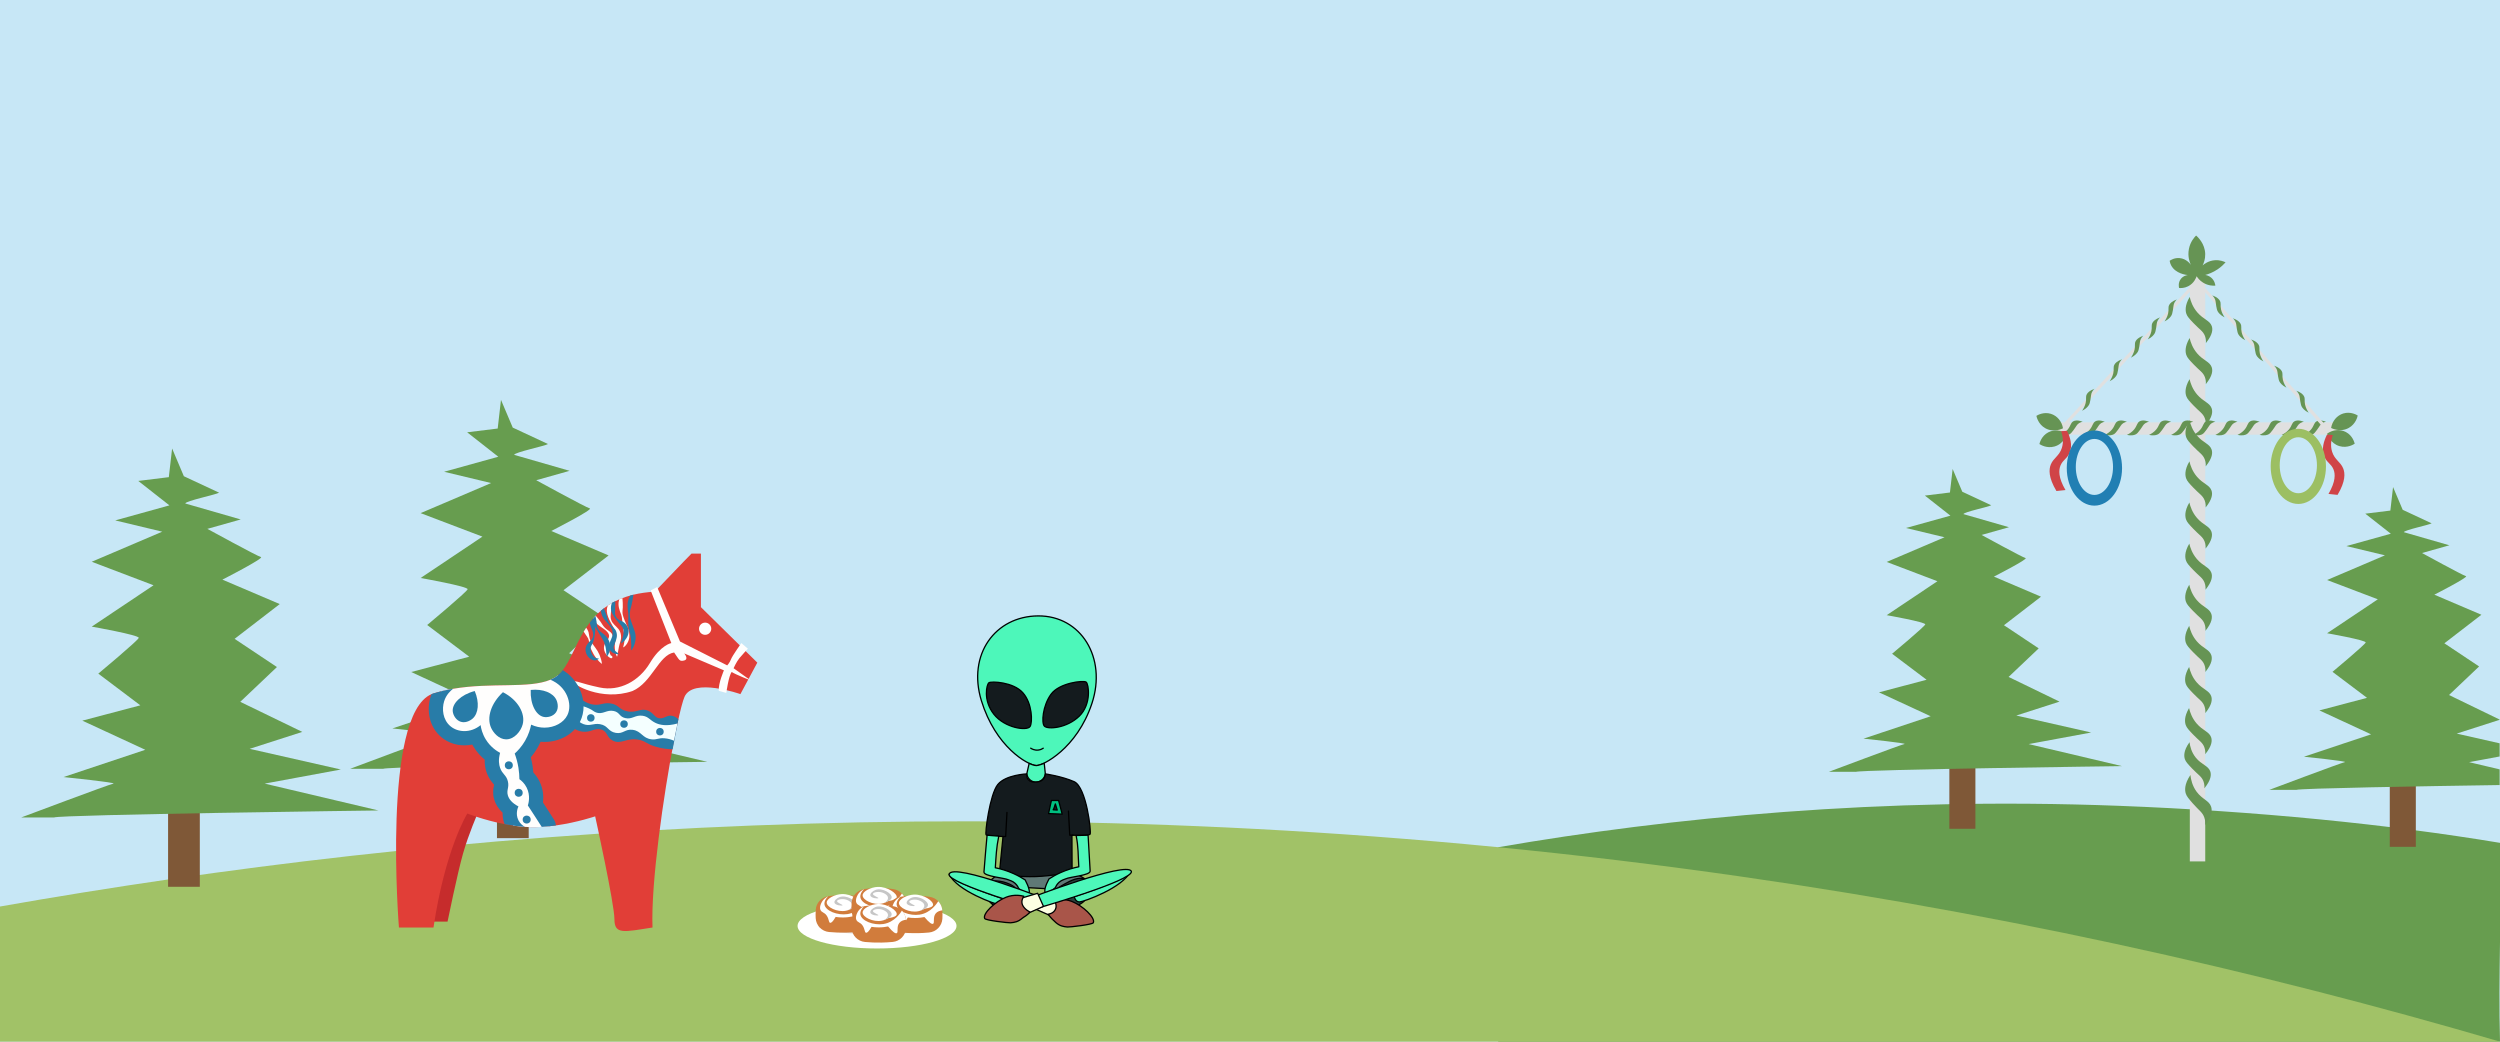 <?xml version="1.0" encoding="UTF-8"?>
<svg xmlns="http://www.w3.org/2000/svg" version="1.1" viewBox="0 0 1920 800">
  <!-- Generator: Adobe Illustrator 29.8.2, SVG Export Plug-In . SVG Version: 2.1.1 Build 3)  -->
  <defs>
    <style>
      .st0 {
        fill: #679d4f;
      }

      .st1 {
        fill: #a1c267;
      }

      .st2 {
        fill: #fff;
      }

      .st3 {
        fill: #669454;
      }

      .st4 {
        fill: #c7e7f6;
      }

      .st5 {
        fill: #e0e0e0;
      }

      .st6 {
        fill: none;
      }

      .st6, .st7, .st8, .st9, .st10, .st11, .st12, .st13 {
        stroke: #000;
        stroke-linecap: round;
        stroke-linejoin: round;
      }

      .st14 {
        fill: #c62c2c;
      }

      .st15 {
        fill: #7f5837;
      }

      .st16 {
        fill: #9cbf63;
      }

      .st7 {
        fill: #00bf80;
      }

      .st8 {
        fill: #a95549;
      }

      .st17 {
        fill: #fffefd;
      }

      .st9 {
        fill: #141b1e;
      }

      .st18 {
        fill: #e13e37;
      }

      .st19 {
        fill: #d04447;
      }

      .st20 {
        fill: #d17c3c;
      }

      .st21 {
        fill: #f4ffff;
      }

      .st10 {
        fill: #4df7ba;
      }

      .st22 {
        fill: #287ca8;
      }

      .st23 {
        fill: #c6c6c6;
      }

      .st11 {
        fill: #2a3f3c;
      }

      .st24 {
        fill: #217fb3;
      }

      .st12 {
        fill: #fdffe2;
      }

      .st13 {
        fill: #5f7976;
      }
    </style>
  </defs>
  <g id="Camada_1">
    <rect class="st4" width="1920" height="800"/>
    <path class="st0" d="M1150.61,650.66c132.36-22.81,293.67-38.76,476.78-31.79,105.34,4.01,206.42,14.11,292.61,28.44,1.54,50.6-1.54,102.08,0,152.68h-769.39v-149.34Z"/>
    <path class="st1" d="M0,696.21c332.99-58.78,777.79-97.35,1291.39-29.33,234.27,31.03,444.77,79.18,628.61,133.12H0v-103.79Z"/>
    <rect class="st15" x="129.09" y="619.32" width="24.37" height="61.73"/>
    <path class="st0" d="M41.55,627.8c5.05-2.17,249.09-5.37,249.09-5.37l-87.36-20.62,58.48-10.83-70.03-15.88,40.43-13-47.65-23.1,28.16-26.71-32.49-21.66,34.66-26.71-44.04-18.77s32.49-16.61,29.6-17.33c-2.89-.72-41.15-21.66-41.15-21.66,8.54-2.41,17.09-4.81,25.63-7.22-14.2-4.09-28.4-8.18-42.6-12.27.15-1.95,23.88-6.84,25.99-8.3-9.02-4.21-18.05-8.42-27.07-12.63-3.01-7.1-6.02-14.2-9.02-21.3-.84,7.34-1.68,14.68-2.53,22.02-7.82.96-15.64,1.93-23.46,2.89,7.97,6.26,15.94,12.51,23.92,18.77l-41.61,11.55,36.1,8.66-54.15,23.1,47.47,18.05-47.47,31.77s36.82,6.5,36.1,8.66c-.72,2.17-31.05,27.44-31.05,27.44l32.28,24.34-44.56,11.76,48.37,22.38-62.81,20.94s41.88,4.33,38.27,5.05c-3.61.72-70.76,25.99-70.76,25.99h25.27Z"/>
    <rect class="st15" x="381.67" y="581.97" width="24.37" height="61.73"/>
    <path class="st0" d="M294.13,590.45c5.05-2.17,249.09-5.37,249.09-5.37l-87.36-20.62,58.48-10.83-70.03-15.88,40.43-13-47.65-23.1,28.16-26.71-32.49-21.66,34.66-26.71-44.04-18.77s32.49-16.61,29.6-17.33c-2.89-.72-41.15-21.66-41.15-21.66l25.63-7.22c-14.2-4.09-28.4-8.18-42.6-12.27.15-1.95,23.88-6.84,25.99-8.3-9.02-4.21-18.05-8.42-27.07-12.63-3.01-7.1-6.02-14.2-9.02-21.3-.84,7.34-1.68,14.68-2.53,22.02-7.82.96-15.64,1.93-23.46,2.89,7.97,6.26,15.94,12.51,23.92,18.77l-41.61,11.55,36.1,8.66-54.15,23.1,47.47,18.05-47.47,31.77s36.82,6.5,36.1,8.66c-.72,2.17-31.05,27.44-31.05,27.44l32.28,24.34-44.56,11.76,48.37,22.38-62.81,20.94s41.88,4.33,38.27,5.05c-3.61.72-70.76,25.99-70.76,25.99h25.27Z"/>
    <rect class="st15" x="1497.11" y="585.83" width="20" height="50.67"/>
    <path class="st0" d="M1425.26,592.79c4.15-1.78,204.44-4.41,204.44-4.41l-71.7-16.93,48-8.89-57.48-13.04,33.19-10.67-39.11-18.96,23.11-21.93-26.67-17.78,28.44-21.93-36.15-15.41s26.67-13.63,24.3-14.22c-2.37-.59-33.78-17.78-33.78-17.78l21.04-5.93c-11.65-3.36-23.31-6.72-34.96-10.07.12-1.6,19.6-5.61,21.33-6.81-7.41-3.46-14.81-6.91-22.22-10.37-2.47-5.83-4.94-11.65-7.41-17.48-.69,6.02-1.38,12.05-2.07,18.07-6.42.79-12.84,1.58-19.26,2.37,6.54,5.14,13.09,10.27,19.63,15.41l-34.15,9.48,29.63,7.11-44.44,18.96,38.96,14.81-38.96,26.07s30.22,5.33,29.63,7.11c-.59,1.78-25.48,22.52-25.48,22.52l26.5,19.97-36.57,9.66,39.7,18.37-51.56,17.19s34.37,3.56,31.41,4.15c-2.96.59-58.07,21.33-58.07,21.33h20.74Z"/>
    <rect class="st15" x="1835.35" y="599.7" width="20" height="50.67"/>
    <path class="st0" d="M1919.71,590.87l-23.46-5.54,23.46-4.35v-10.11l-32.95-7.47,32.95-10.59v-.19l-38.87-18.85,23.11-21.93-26.67-17.78,28.44-21.93-36.15-15.41s26.67-13.63,24.3-14.22-33.78-17.78-33.78-17.78c7.01-1.98,14.02-3.95,21.04-5.93l-34.96-10.07c.12-1.6,19.6-5.61,21.33-6.81l-22.22-10.37c-2.47-5.83-4.94-11.65-7.41-17.48-.69,6.02-1.38,12.05-2.07,18.07-6.42.79-12.84,1.58-19.26,2.37l19.63,15.41-34.15,9.48,29.63,7.11-44.44,18.96,38.96,14.81-38.96,26.07s30.22,5.33,29.63,7.11-25.48,22.52-25.48,22.52l26.5,19.97-36.57,9.66,39.7,18.37-51.56,17.19s34.37,3.56,31.41,4.15-58.07,21.33-58.07,21.33h20.74c2.83-1.21,96.66-2.82,156.21-3.72v-12.08Z"/>
    <g>
      <path class="st14" d="M328.56,707.8h15.16s7.58-37.18,11.91-52.34,11.19-30.68,11.19-30.68l-9.02-2.89-10.11,3.25-19.13,82.67Z"/>
      <path class="st18" d="M581.62,508.9l-12.99,24.18s-36.47-13-42.96,2.17c-1.33,3.11-3.22,10.38-5.37,20.4-.86,4-1.77,8.43-2.69,13.22-8.04,41.67-17.78,109.59-16.48,143.45-22.02,3.44-29.24,5.59-29.24-6.31s-14.8-79.06-14.8-79.06c0,0-13.54,4.64-30.13,6.98-1.78.26-3.59.48-5.43.67-1.8.18-3.63.34-5.47.45h-.01c-2.68.16-5.37.23-8.05.19-1.6-.02-3.2-.1-4.8-.21-3.02-.19-6.03-.52-8.98-.96-2.28-.32-4.51-.71-6.69-1.13-15.9-3.08-28.62-8.16-28.62-8.16,0,0-16.97,27.07-25.99,87.54h-26.54s-13.19-163.16,25.06-179.23c.48-.21.97-.39,1.47-.55,1.94-.61,3.87-1.15,5.82-1.63,3.07-.77,6.16-1.4,9.24-1.94,29.46-5.03,58.27.01,74.67-6.92,2.12-.89,4.03-1.99,5.71-3.34.85-.67,1.64-1.41,2.38-2.23.52-.58,1.02-1.19,1.51-1.84,5.76-7.52,9.56-18.75,16.02-29.51.61-1.02,1.25-2.05,1.92-3.06.85-1.3,1.75-2.6,2.73-3.85.54-.73,1.11-1.45,1.71-2.16.07-.1.15-.19.23-.28.22-.28.45-.55.67-.8.57-.67,1.17-1.32,1.78-1.96.05-.06.11-.11.17-.17,1.23-1.3,2.56-2.56,3.97-3.76.77-.66,1.56-1.3,2.38-1.93.96-.73,1.96-1.45,3-2.12,1-.67,2.03-1.3,3.11-1.91.1-.06.19-.11.29-.16.77-.44,1.56-.85,2.38-1.27.95-.48,1.94-.93,2.95-1.36.8-.35,1.63-.68,2.47-1,1.89-.73,3.87-1.38,5.97-1.95.8-.24,1.62-.45,2.46-.66,4.9-1.18,10.36-1.99,16.48-2.34,21.3-22.38,28.16-29.24,28.16-29.24h7.22v41.14l43.31,42.61Z"/>
      <g>
        <path class="st22" d="M521.01,552.4c-1.03-1-2.7-2.32-4.97-2.69-3.86-.62-5.59,2.14-9.21,1.97-4.07-.19-4.25-3.79-9.02-5.81-6.08-2.57-8.61,2.07-16.29.36-6.44-1.43-6.19-5.03-12.59-6-5.54-.84-7.37,1.6-12.82.95-5.14-.62-9.05-3.46-11.55-5.78-2.35,7.16-4.69,14.32-7.04,21.48,2.07,1.95,5.44,4.51,9.93,5.05,6.4.78,9.41-3.23,14.44-1.62,4.93,1.58,3.8,6.01,8.84,8.55,6.43,3.24,10.57-2.79,20.4-.61,4.97,1.1,4.98,2.88,11.91,5.05,5.53,1.73,10.35,2.11,13.54,2.17,1.48-7.69,2.96-15.38,4.43-23.07Z"/>
        <path class="st21" d="M520.3,555.65c-.86,4-1.77,8.43-2.69,13.22-2.03-.91-4.51-1.67-7.35-1.88-4.86-.35-5.71,1.27-9.75.83-7.29-.78-7.81-6.43-14.62-7.32-5.97-.78-7.1,3.36-13,2.35-6.07-1.06-5.8-5.62-12.09-6.69-5.17-.88-7.65,1.8-12.59,0-2.62-.95-4.42-2.61-5.48-3.79.78-3.55,1.57-7.09,2.36-10.65,1.75.35,4.33,1.01,7.21,2.35,3.42,1.58,3.41,2.33,5.42,3.07,5.37,1.99,8.1-2.35,13.72-1.08,4.63,1.04,3.98,4.25,8.66,5.41,5.43,1.35,7.63-2.66,13.54-1.75,4.46.69,5.41,3.31,9.56,5.36,3.37,1.68,8.67,2.89,17.08.57Z"/>
        <circle class="st22" cx="506.83" cy="561.94" r="2.89"/>
        <circle class="st22" cx="479.26" cy="556.09" r="2.89"/>
        <circle class="st22" cx="453.75" cy="551.36" r="2.89"/>
      </g>
      <circle class="st2" cx="541.55" cy="482.86" r="4.69"/>
      <path class="st17" d="M499.7,453.44l15.86,40.43s-8.12,1.44-16.43,15.34-23.28,22.02-38.63,18.77c-15.34-3.25-18.77-5.78-20.04-4.33s21.3,15.34,45.31,7.04c14.98-6.5,20.04-27.62,31.95-29.6,3.97,5.6,3.97,7.22,7.76,6.14,3.79-1.08,0-5.41,0-5.41l30.5,13s-4.33,9.75-3.97,15.7c4.15,1.26,5.78,1.62,5.78,1.62,0,0,1.8-13.18,4.15-16.06,3.43,2.17,14.62,6.5,14.62,6.5l-13.18-9.39s2.17-4.87,4.51-7.76,6.5-7.22,6.5-7.22l-5.05-4.33s-7.04,9.93-7.94,12.45-2.89,4.69-2.89,4.69l-36.28-18.36-17.54-41.81-4.99,2.59Z"/>
      <path class="st17" d="M440.62,551.75c-3.8,7.64-12.61,12.57-22.45,12.57-2.19,0-4.36-.24-6.48-.73-.96,2.83-2.21,5.56-3.72,8.14-1.79,3.08-3.94,5.95-6.38,8.52.87,2.83,1.54,5.71,2,8.63.37,2.27.61,4.56.72,6.86,2.11,1.92,3.85,4.2,5.09,6.73,2.91,5.84,2.61,11.55,1.9,15.16,1.36,2.1,2.74,4.2,4.12,6.32,1.77,2.73,3.51,5.45,5.25,8.15.49.77.78,1.63.85,2.51-1.8.18-3.63.34-5.47.45h-.01c-2.68.16-5.37.23-8.05.19-1.6-.02-3.2-.1-4.8-.21-3.02-.19-6.03-.52-8.98-.96-.33-.5-.63-1.04-.93-1.61-2-3.97-2.03-7.8-1.55-10.7-3.56-2.63-5.88-5.78-6.94-9.37-.96-3.33-.49-5.84-.13-7.66.26-1.35.39-2.11.07-3.4-.33-1.33-.79-1.89-1.82-3.12-1.19-1.43-2.83-3.37-3.98-6.65-1.16-3.29-1.49-6.88-.96-10.72-3.16-2.21-6.69-5.45-9.54-10.06-1.1-1.78-2.01-3.62-2.75-5.54-2.88,1.13-5.92,1.73-9,1.73-5.26,0-10.3-1.75-14.15-4.96-7.98-6.6-9.08-17.41-6.62-25.18.72-2.27,1.71-4.23,2.83-5.92,3.07-.77,6.16-1.4,9.24-1.94,29.46-5.03,58.27.01,74.67-6.92,2.12-.89,4.03-1.99,5.71-3.34,5.39,3.05,9.67,7.71,12.15,13.41,2.94,6.73,2.99,13.88.12,19.63Z"/>
      <path class="st22" d="M445.53,529.93c-2.78-6.37-7.43-11.67-13.29-15.29-.49.65-.99,1.25-1.51,1.84-2.17,2.42-4.89,4.23-8.09,5.57,12.48,4.9,17.37,18.63,13.07,27.25-2.79,5.63-9.72,9.54-17.54,9.54-3.34,0-6.84-.72-10.25-2.31-.61,3.07-1.86,7.59-4.69,12.45-2.64,4.54-5.69,7.74-7.94,9.75,1.11,2.99,2.19,6.69,2.89,11.01.51,3.19.69,6.12.72,8.66,1.46,1.04,3.9,3.09,5.59,6.49,3.11,6.23,1.38,12.27.91,13.72,1.8,2.75,3.61,5.52,5.41,8.31,1.77,2.72,3.51,5.42,5.24,8.13,3.7-.22,7.37-.62,10.9-1.12-.17-1.68-.73-3.33-1.67-4.79-1.74-2.72-3.5-5.45-5.28-8.19-.99-1.54-1.99-3.06-2.97-4.58.51-4.36.29-10.3-2.73-16.36-1.22-2.44-2.79-4.7-4.67-6.7-.15-1.78-.35-3.55-.63-5.3-.34-2.13-.79-4.25-1.33-6.36,1.88-2.23,3.56-4.62,5.03-7.15.9-1.57,1.73-3.18,2.46-4.81,1,.09,2,.12,3,.12,11.9,0,22.65-6.13,27.36-15.62,3.58-7.2,3.58-16.05,0-24.26ZM398.17,629.99c-2.62-5.18-.27-10.12,0-10.65-5.35-2.81-7.37-5.92-8.13-8.49-1.22-4.15,1.19-5.97,0-10.83-1.19-4.89-4.22-5.35-5.96-10.28-.83-2.35-1.5-6.09,0-11.55-2.41-1.29-7.33-4.34-11-10.3-2.68-4.34-3.62-8.48-3.97-11-3.7,3.08-8.15,4.59-12.45,4.59-3.92,0-7.7-1.24-10.66-3.69-5.97-4.95-6.77-13.3-4.87-19.31,1.54-4.81,4.7-7.88,6.84-9.52-5.02.87-10.06,2.01-15.06,3.57-.5.16-1,.34-1.47.55-.28.67-.52,1.36-.76,2.08-3.01,9.54-1.6,22.83,8.35,31.07,4.84,4.01,11.1,6.21,17.64,6.21,2.02,0,4.04-.21,6.03-.62.33.62.68,1.23,1.06,1.83,2.55,4.14,5.57,7.32,8.49,9.73-.11,3.5.39,6.85,1.51,10,1.49,4.2,3.57,6.7,4.95,8.35.23.28.55.66.68.84,0,.01.01.04.01.06.02.1.02.13.02.13,0,.09-.1.57-.17.94-.39,2.11-1.07,5.63.27,10.22,1.13,3.86,3.3,7.29,6.48,10.21-.09,2.81.34,5.82,1.51,8.8,5.01.97,10.33,1.75,15.67,2.1-1.67-.89-3.69-2.42-5.01-5.04Z"/>
      <circle class="st22" cx="390.77" cy="587.75" r="3.07"/>
      <circle class="st22" cx="398.35" cy="608.87" r="3.07"/>
      <circle class="st22" cx="404.49" cy="629.44" r="3.07"/>
      <path class="st22" d="M364.6,530.71c-10.8,2.82-17.41,9.66-16.9,15.52.26,2.99,2.49,6.97,6.25,8.12,4.46,1.36,8.52-2.03,8.93-2.38,4.68-4.03,5.42-12.55,1.72-21.26Z"/>
      <path class="st22" d="M407.59,529.87c-.47,11.16,4.12,19.48,9.88,20.71,2.94.63,7.4-.33,9.6-3.59,2.61-3.86.56-8.74.34-9.24-2.48-5.66-10.41-8.87-19.82-7.88Z"/>
      <path class="st22" d="M386.26,531.61c-9.17,8.51-12.7,19.53-9.05,27.44,1.67,3.63,5.82,8.68,11.42,8.77,6.37.1,11.42-6.29,12.79-11.48,2.21-8.34-3.65-18.87-15.17-24.73Z"/>
      <path class="st22" d="M485.02,499.36l-.34-.12c.38-5.86-.12-10.81-1.67-16.48-.99-3.91-.18-7.99-.52-11.93-.58-3.94-1.05-8.1.76-11.87.23-.54.48-1.06.74-1.57.8-.24,1.62-.45,2.46-.66-.39,2.89-.89,5.64-1.54,8.5-1.24,3.58-1.8,7.55-.43,11.23.62,1.79,2.18,6.35,2.85,8.05,1.78,4.9.66,10.82-2.31,14.84Z"/>
      <path class="st17" d="M482.41,492.72c-.8,1.78-1.97,3.34-3.5,4.43l-.3-.21c.49-1.73.85-3.37,1.02-4.93.17-1.61.13-3.14-.18-4.61l-.6-3.27-.13-.72s0-.04-.01-.05l-.17-.94c-.37-1.67-.48-3.44-.6-5.17-.15-1.82-.33-3.61-.89-5.32-1.35-3.31-2.63-6.99-1.72-10.65.06-.33.12-.65.21-.96.8-.35,1.63-.68,2.47-1,.26,2.4.34,4.73.3,7.18-.12,1.69-.41,3.44-.12,5.17.6,2.92,2.03,5.84,3.25,8.78.48,1.16.93,2.33,1.25,3.48.84,2.88,1.07,5.79-.29,8.77Z"/>
      <path class="st17" d="M476.4,492.84c-.93,2.75-1.43,5.62-1.93,8.69-.04.28-.09.57-.13.86-.09.55-.17,1.11-.27,1.67l-.37.05c-.28-.61-.52-1.23-.73-1.86-.24-.77-.43-1.56-.57-2.36-.1-.58-.17-1.17-.23-1.77-.13-1.28-.11-2.64.04-3.97.1-.79.24-1.57.43-2.3.44-1.77.83-3.18.54-4.9-.4-1.66-1.15-3.3-2-4.95-2.8-5.43-6.85-10.94-4.36-16.96,1-.67,2.03-1.3,3.11-1.91.13-.35.28-.71.45-1.05-.05.3-.11.6-.16.89-.33,1.96-.66,3.87-.88,5.84-.07.6-.13,1.19-.18,1.79-.22,1.78-.41,3.74.24,5.54.93,2.9,3.66,4.58,5.53,6.91,2.16,2.61,2.57,6.71,1.47,9.8Z"/>
      <path class="st17" d="M469.52,503.58c-.02.12-.04.26-.06.38-.57-.89-1.12-2.02-1.49-3.18-.39-1.25-.55-2.53-.23-3.58.01-.06.02-.11.05-.17.17-.57.43-1.11.71-1.64.51-.95,1.13-1.89,1.6-3,.66-1.32.78-3.02.32-4.5-.26-.84-.71-1.61-1.35-2.18-1.52-1.41-3.17-2.19-4.57-3.62-1.33-1.3-2.22-3.01-3.23-4.51-1.22-1.66-2.46-3.23-3.79-4.74-.1-.11-.19-.22-.29-.33.05.17.09.33.12.5-.61.65-1.21,1.29-1.78,1.96.73,1.41,1.66,2.73,2.75,3.9.22.24.45.49.69.72,2.81,2.42,6.68,3.95,8.48,7.31.62,1.51.26,2.74-.43,3.9-.76,1.28-1.91,2.49-2.57,3.91-.19.43-.35.87-.44,1.34-.56,2.33.23,4.79,1.6,6.59.05.09.13.19.22.3.18.22.43.49.71.77,1.24,1.22,3.25,2.67,3.79,1.21.07-.54-.22-.99-.45-1.41l-.35.07ZM469.31,504.56s-.04.06-.05.04c-.01-.01-.01-.1.11-.18-.02.05-.04.1-.06.15Z"/>
      <path class="st17" d="M462.27,509.55l-.32.17c-1.16-.97-2.18-2-3.09-3.08-.34-.39-.66-.78-.95-1.17-1.5-1.96-2.69-4.09-3.75-6.42-.24-.45-.44-.91-.61-1.4-.52-1.46-.77-3.05-1.08-4.58-.21-.95-.44-1.88-.79-2.74-1.04-1.95-2.36-3.35-3.41-5.2.61-1.02,1.25-2.05,1.92-3.06.76,1.02,1.36,2.14,1.79,3.36.52,2.21.61,4.57,1.51,6.62.28.65.65,1.27,1.12,1.84.11.15.22.29.34.45.72.94,1.57,2.08,2.19,2.99,2.74,3.56,4.52,7.64,5.13,12.23Z"/>
      <path class="st22" d="M475.18,502.01l-.1.35c-.24.02-.49.02-.74.02-.45-.01-.91-.06-1.36-.15-1.89-.38-3.67-1.45-4.61-3.09-.33-.58-.56-1.23-.63-1.95-.04-.17-.05-.34-.05-.52-.01-1.07.19-2.06.51-3h0c.68-2.02,1.82-3.8,2.21-5.79.11-.6.15-1.21.1-1.84-.13-4.8-4.96-7.76-7.3-11.66-.96-1.62-1.49-3.46-1.77-5.31.77-.66,1.56-1.3,2.38-1.93.76,1.97,1.46,3.95,2.17,5.99.52,1.72.93,3.62,1.92,5.2.77,1.35,2.1,2.44,3.27,3.64,1,1.02,1.88,2.13,2.23,3.55.95,2.92-.12,5.91-1.19,8.6-.35.91-.71,1.79-.97,2.62-.16,1.29.35,2.27,1.17,3.12.57.58,1.3,1.11,2.07,1.64.23.16.46.33.71.49Z"/>
      <path class="st22" d="M479.63,492.01c-.71.73-1.52,1.43-2.46,2.03l-.29-.22c.89-2.95,2.13-5.9,2.02-8.8,0-.32-.01-.61-.05-.89-.02-.26-.07-.49-.13-.72,0-.01,0-.04-.01-.05-.54-2.07-2.12-3.44-3.73-5.36-2.17-2.8-4.56-5.42-5.6-8.93-.01-.1-.04-.18-.04-.28-.33-1.94-.09-3.89.58-5.68.13-.35.28-.71.45-1.05-.05.3-.11.6-.16.89.77-.44,1.56-.85,2.38-1.27-.01,2.4-.16,4.68-.18,7.07-.48,3.35.56,6.2,3.84,7.7.61.24,1.17.51,1.69.8,1.56.88,2.72,1.97,3.51,3.19.71,1.08,1.12,2.27,1.25,3.48.32,2.74-.77,5.68-3.07,8.07Z"/>
      <path class="st22" d="M468.37,499.15c-.09.56-.23,1.11-.4,1.63-.34,1.05-.82,2.05-1.44,2.94-.07.15-.18.28-.28.41l-.34-.1c-.02-.37-.05-.73-.09-1.08-.22-2.97-.5-5.6-1.3-7.99-.02-.09-.04-.16-.07-.24-.78-2.92-2.49-4.97-4.07-7.71-.97-1.99-2.16-3.76-3.3-5.58-.66-1.06-1.3-2.13-1.89-3.27-.26-.68-.45-1.39-.57-2.1.07-.1.15-.19.23-.28.22-.28.45-.55.67-.8.57-.67,1.17-1.32,1.78-1.96.34,1.43.6,2.86.84,4.35.05.49.09,1,.13,1.51.09,1.08.23,2.18.66,3.18,1.27,3.28,4.64,4.26,6.8,6.99.5.54.94,1.13,1.29,1.75.52.89.91,1.86,1.18,2.86h0c.15.57.24,1.15.29,1.72.16,1.25.11,2.53-.12,3.76Z"/>
      <path class="st22" d="M459.8,506.02c-.3.26-.62.46-.94.62-4.39,2.31-9.54-3.3-9.16-7.85-.11-2.25,1.32-4.22,2.77-5.73.34-.37.69-.71,1.02-1.02.17-.16.34-.32.5-.46,2.51-2.55,1.63-6.13.21-9-.54-1.4-.89-2.88-1.28-4.36.54-.73,1.11-1.45,1.71-2.16.07-.1.15-.19.23-.28,1.11,1.71,1.9,3.61,2.23,5.64.04.16.06.33.09.49.04,3.66-.4,7.12-1.45,10.67-.21.62-.49,1.21-.77,1.75-.52,1.02-1.07,1.91-1.29,2.64-.06.22-.1.45-.11.67-.24,2.21.8,4.81,2.22,6.48.54.61,1.24,1.1,2.14,1.34.51.16,1.1.23,1.74.21l.15.34Z"/>
    </g>
    <rect class="st5" x="1681.78" y="211.19" width="11.85" height="450.37"/>
    <rect class="st5" x="1579.26" y="324.37" width="216.89" height="9.48"/>
    <path class="st3" d="M1693.63,633.71c.11-1.42.09-3.58-.74-5.93-1.43-4.06-4.06-5.29-8.74-10.67-3.21-3.68-4.81-5.53-5.48-7.7-.67-2.16-1.36-6.89,3.56-14.22.39,3.49,1.47,8.39,4.8,12.89,4.46,6.01,9.5,6.66,11.09,11.41.92,2.74.79,7.15-4.49,14.22Z"/>
    <path class="st3" d="M1692.96,605.41c.11-1.31.09-3.29-.74-5.45-1.43-3.73-4.06-4.86-8.74-9.8-3.21-3.39-4.81-5.08-5.48-7.08-.67-1.98-1.36-6.33,3.56-13.07.39,3.2,1.47,7.71,4.8,11.85,4.46,5.52,9.5,6.12,11.09,10.49.92,2.52.79,6.57-4.49,13.07Z"/>
    <path class="st3" d="M1693.63,579.21c.11-1.31.09-3.29-.74-5.45-1.43-3.73-4.06-4.86-8.74-9.8-3.16-3.34-4.75-4.99-5.48-7.08-.68-1.93-1.51-6.22,2.52-13.07.75,3.21,2.3,7.74,5.84,11.85,4.82,5.59,9.52,6.18,11.09,10.49.92,2.52.79,6.57-4.49,13.07Z"/>
    <path class="st3" d="M1693.68,547.63c.11-1.31.09-3.29-.74-5.45-1.43-3.73-4.06-4.86-8.74-9.8-3.16-3.34-4.75-4.99-5.48-7.08-.68-1.93-1.51-6.22,2.52-13.07.75,3.21,2.3,7.74,5.84,11.85,4.82,5.59,9.52,6.18,11.09,10.49.92,2.52.79,6.57-4.49,13.07Z"/>
    <path class="st3" d="M1693.73,516.05c.11-1.31.09-3.29-.74-5.45-1.43-3.73-4.06-4.86-8.74-9.8-3.16-3.34-4.75-4.99-5.48-7.08-.68-1.93-1.51-6.22,2.52-13.07.75,3.21,2.3,7.74,5.84,11.85,4.82,5.59,9.52,6.18,11.09,10.49.92,2.52.79,6.57-4.49,13.07Z"/>
    <path class="st3" d="M1693.77,484.47c.11-1.31.09-3.29-.74-5.45-1.43-3.73-4.06-4.86-8.74-9.8-3.16-3.34-4.75-4.99-5.48-7.08-.68-1.93-1.51-6.22,2.52-13.07.75,3.21,2.3,7.74,5.84,11.85,4.82,5.59,9.52,6.18,11.09,10.49.92,2.52.79,6.57-4.49,13.07Z"/>
    <path class="st3" d="M1693.82,452.9c.11-1.31.09-3.29-.74-5.45-1.43-3.73-4.06-4.86-8.74-9.8-3.16-3.34-4.75-4.99-5.48-7.08-.68-1.93-1.51-6.22,2.52-13.07.75,3.21,2.3,7.74,5.84,11.85,4.82,5.59,9.52,6.18,11.09,10.49.92,2.52.79,6.57-4.49,13.07Z"/>
    <path class="st3" d="M1693.87,421.32c.11-1.31.09-3.29-.74-5.45-1.43-3.73-4.06-4.86-8.74-9.8-3.16-3.34-4.75-4.99-5.48-7.08-.68-1.93-1.51-6.22,2.52-13.07.75,3.21,2.3,7.74,5.84,11.85,4.82,5.59,9.52,6.18,11.09,10.49.92,2.52.79,6.57-4.49,13.07Z"/>
    <path class="st3" d="M1693.92,389.74c.11-1.31.09-3.29-.74-5.45-1.43-3.73-4.06-4.86-8.74-9.8-3.16-3.34-4.75-4.99-5.48-7.08-.68-1.93-1.51-6.22,2.52-13.07.75,3.21,2.3,7.74,5.84,11.85,4.82,5.59,9.52,6.18,11.09,10.49.92,2.52.79,6.57-4.49,13.07Z"/>
    <path class="st3" d="M1693.97,358.17c.11-1.31.09-3.29-.74-5.45-1.43-3.73-4.06-4.86-8.74-9.8-3.16-3.34-4.75-4.99-5.48-7.08-.68-1.93-1.51-6.22,2.52-13.07.75,3.21,2.3,7.74,5.84,11.85,4.82,5.59,9.52,6.18,11.09,10.49.92,2.52.79,6.57-4.49,13.07Z"/>
    <path class="st3" d="M1786.35,323.92c-.69.12-1.71.38-2.74,1.03-1.78,1.11-2.07,2.43-4.12,5.14-1.38,1.83-2.07,2.75-3.07,3.34-.93.55-3.06,1.47-7.06.57,1.58-.75,3.76-2.02,5.5-4.12,2.37-2.86,2.15-5.02,4.21-6.27,1.21-.73,3.32-1.2,7.27.31Z"/>
    <path class="st3" d="M1769.36,323.92c-.69.12-1.71.38-2.74,1.03-1.78,1.11-2.07,2.43-4.12,5.14-1.38,1.83-2.07,2.75-3.07,3.34-.93.55-3.06,1.47-7.06.57,1.58-.75,3.76-2.02,5.5-4.12,2.37-2.86,2.15-5.02,4.21-6.27,1.21-.73,3.32-1.2,7.27.31Z"/>
    <path class="st3" d="M1752.37,323.92c-.69.12-1.71.38-2.74,1.03-1.78,1.11-2.07,2.43-4.12,5.14-1.38,1.83-2.07,2.75-3.07,3.34-.93.55-3.06,1.47-7.06.57,1.58-.75,3.76-2.02,5.5-4.12,2.37-2.86,2.15-5.02,4.21-6.27,1.21-.73,3.32-1.2,7.27.31Z"/>
    <path class="st3" d="M1735.39,323.92c-.69.12-1.71.38-2.74,1.03-1.78,1.11-2.07,2.43-4.12,5.14-1.38,1.83-2.07,2.75-3.07,3.34-.93.55-3.06,1.47-7.06.57,1.58-.75,3.76-2.02,5.5-4.12,2.37-2.86,2.15-5.02,4.21-6.27,1.21-.73,3.32-1.2,7.27.31Z"/>
    <path class="st3" d="M1718.4,323.92c-.69.12-1.71.38-2.74,1.03-1.78,1.11-2.07,2.43-4.12,5.14-1.38,1.83-2.07,2.75-3.07,3.34-.93.55-3.06,1.47-7.06.57,1.58-.75,3.76-2.02,5.5-4.12,2.37-2.86,2.15-5.02,4.21-6.27,1.21-.73,3.32-1.2,7.27.31Z"/>
    <path class="st3" d="M1701.41,323.92c-.69.12-1.71.38-2.74,1.03-1.78,1.11-2.07,2.43-4.12,5.14-1.38,1.83-2.07,2.75-3.07,3.34-.93.55-3.06,1.47-7.06.57,1.58-.75,3.76-2.02,5.5-4.12,2.37-2.86,2.15-5.02,4.21-6.27,1.21-.73,3.32-1.2,7.27.31Z"/>
    <path class="st5" d="M1583.4,326.89c34.74-37.56,69.48-75.11,104.22-112.67,34.07,38.89,68.15,77.78,102.22,116.67-1.28-.17-2.57-.35-3.85-.52-32.77-37.53-65.53-75.06-98.3-112.59-34.22,36.96-68.44,73.92-102.67,110.88-.54-.59-1.09-1.18-1.63-1.76Z"/>
    <path class="st3" d="M1684.42,323.92c-.69.12-1.71.38-2.74,1.03-1.78,1.11-2.07,2.43-4.12,5.14-1.38,1.83-2.07,2.75-3.07,3.34-.93.55-3.06,1.47-7.06.57,1.58-.75,3.76-2.02,5.5-4.12,2.37-2.86,2.15-5.02,4.21-6.27,1.21-.73,3.32-1.2,7.27.31Z"/>
    <path class="st3" d="M1667.44,323.92c-.69.12-1.71.38-2.74,1.03-1.78,1.11-2.07,2.43-4.12,5.14-1.38,1.83-2.07,2.75-3.07,3.34-.93.55-3.06,1.47-7.06.57,1.58-.75,3.76-2.02,5.5-4.12,2.37-2.86,2.15-5.02,4.21-6.27,1.21-.73,3.32-1.2,7.27.31Z"/>
    <path class="st3" d="M1608.51,298.6c-.5.5-1.2,1.29-1.76,2.33-.97,1.81-.7,2.87-1.27,5.9-.39,2.05-.57,3.07-1.13,4.07-.52.92-1.83,2.82-5.31,4.61.96-1.45,2.18-3.6,2.74-6.05.77-3.33-.22-4.64.91-6.71.67-1.21,2.14-2.79,5.82-4.16Z"/>
    <path class="st3" d="M1646.03,257.81c-.5.5-1.2,1.29-1.76,2.33-.97,1.81-.7,2.87-1.27,5.9-.39,2.05-.57,3.07-1.13,4.07-.52.92-1.83,2.82-5.31,4.61.96-1.45,2.18-3.6,2.74-6.05.77-3.33-.22-4.64.91-6.71.67-1.21,2.14-2.79,5.82-4.16Z"/>
    <path class="st3" d="M1629.7,275.9c-.5.5-1.2,1.29-1.76,2.33-.97,1.81-.7,2.87-1.27,5.9-.39,2.05-.57,3.07-1.13,4.07-.52.92-1.83,2.82-5.31,4.61.96-1.45,2.18-3.6,2.74-6.05.77-3.33-.22-4.64.91-6.71.67-1.21,2.14-2.79,5.82-4.16Z"/>
    <path class="st3" d="M1671.82,229.96c-.5.5-1.2,1.29-1.76,2.33-.97,1.81-.7,2.87-1.27,5.9-.39,2.05-.57,3.07-1.13,4.07-.52.92-1.83,2.82-5.31,4.61.96-1.45,2.18-3.6,2.74-6.05.77-3.33-.22-4.64.91-6.71.67-1.21,2.14-2.79,5.82-4.16Z"/>
    <path class="st3" d="M1658.93,243.76c-.5.5-1.2,1.29-1.76,2.33-.97,1.81-.7,2.87-1.27,5.9-.39,2.05-.57,3.07-1.13,4.07-.52.92-1.83,2.82-5.31,4.61.96-1.45,2.18-3.6,2.74-6.05.77-3.33-.22-4.64.91-6.71.67-1.21,2.14-2.79,5.82-4.16Z"/>
    <path class="st3" d="M1650.45,323.92c-.69.12-1.71.38-2.74,1.03-1.78,1.11-2.07,2.43-4.12,5.14-1.38,1.83-2.07,2.75-3.07,3.34-.93.55-3.06,1.47-7.06.57,1.58-.75,3.76-2.02,5.5-4.12,2.37-2.86,2.15-5.02,4.21-6.27,1.21-.73,3.32-1.2,7.27.31Z"/>
    <path class="st3" d="M1633.46,323.92c-.69.12-1.71.38-2.74,1.03-1.78,1.11-2.07,2.43-4.12,5.14-1.38,1.83-2.07,2.75-3.07,3.34-.93.55-3.06,1.47-7.06.57,1.58-.75,3.76-2.02,5.5-4.12,2.37-2.86,2.15-5.02,4.21-6.27,1.21-.73,3.32-1.2,7.27.31Z"/>
    <path class="st3" d="M1616.47,323.92c-.69.12-1.71.38-2.74,1.03-1.78,1.11-2.07,2.43-4.12,5.14-1.38,1.83-2.07,2.75-3.07,3.34-.93.55-3.06,1.47-7.06.57,1.58-.75,3.76-2.02,5.5-4.12,2.37-2.86,2.15-5.02,4.21-6.27,1.21-.73,3.32-1.2,7.27.31Z"/>
    <path class="st3" d="M1599.49,323.92c-.69.12-1.71.38-2.74,1.03-1.78,1.11-2.07,2.43-4.12,5.14-1.38,1.83-2.07,2.75-3.07,3.34-.93.55-3.06,1.47-7.06.57,1.58-.75,3.76-2.02,5.5-4.12,2.37-2.86,2.15-5.02,4.21-6.27,1.21-.73,3.32-1.2,7.27.31Z"/>
    <path class="st3" d="M1694.02,326.59c.11-1.31.09-3.29-.74-5.45-1.43-3.73-4.06-4.86-8.74-9.8-3.16-3.34-4.75-4.99-5.48-7.08-.68-1.93-1.51-6.22,2.52-13.07.75,3.21,2.3,7.74,5.84,11.85,4.82,5.59,9.52,6.18,11.09,10.49.92,2.52.79,6.57-4.49,13.07Z"/>
    <path class="st3" d="M1694.07,295.01c.11-1.31.09-3.29-.74-5.45-1.43-3.73-4.06-4.86-8.74-9.8-3.16-3.34-4.75-4.99-5.48-7.08-.68-1.93-1.51-6.22,2.52-13.07.75,3.21,2.3,7.74,5.84,11.85,4.82,5.59,9.52,6.18,11.09,10.49.92,2.52.79,6.57-4.49,13.07Z"/>
    <path class="st3" d="M1694.12,263.44c.11-1.31.09-3.29-.74-5.45-1.43-3.73-4.06-4.86-8.74-9.8-3.16-3.34-4.75-4.99-5.48-7.08-.68-1.93-1.51-6.22,2.52-13.07.75,3.21,2.3,7.74,5.84,11.85,4.82,5.59,9.52,6.18,11.09,10.49.92,2.52.79,6.57-4.49,13.07Z"/>
    <path class="st3" d="M1790.29,328.66c.87-5.28,4.48-9.6,9.33-11.1,5.62-1.74,10.37,1.09,11.11,1.56-.17.84-1.41,6.49-6.89,9.54-6.53,3.63-13.1.25-13.56,0Z"/>
    <path class="st3" d="M1787.2,333.06c4.35-3.12,9.96-3.62,14.45-1.25,5.21,2.75,6.56,8.1,6.76,8.96-.71.47-5.59,3.6-11.62,1.88-7.18-2.05-9.44-9.09-9.59-9.59Z"/>
    <path class="st3" d="M1584.39,328.91c-.87-5.28-4.48-9.6-9.33-11.1-5.62-1.74-10.37,1.09-11.11,1.56.17.84,1.41,6.49,6.89,9.54,6.53,3.63,13.1.25,13.56,0Z"/>
    <path class="st3" d="M1587.48,333.31c-4.35-3.12-9.96-3.62-14.45-1.25-5.21,2.75-6.56,8.1-6.76,8.96.71.47,5.59,3.6,11.62,1.88,7.18-2.05,9.44-9.09,9.59-9.59Z"/>
    <path class="st3" d="M1763.6,300.08c.5.5,1.2,1.29,1.76,2.33.97,1.81.7,2.87,1.27,5.9.39,2.05.57,3.07,1.13,4.07.52.92,1.83,2.82,5.31,4.61-.96-1.45-2.18-3.6-2.74-6.05-.77-3.33.22-4.64-.91-6.71-.67-1.21-2.14-2.79-5.82-4.16Z"/>
    <path class="st3" d="M1728.83,260.68c.5.5,1.2,1.29,1.76,2.33.97,1.81.7,2.87,1.27,5.9.39,2.05.57,3.07,1.13,4.07.52.92,1.83,2.82,5.31,4.61-.96-1.45-2.18-3.6-2.74-6.05-.77-3.33.22-4.64-.91-6.71-.67-1.21-2.14-2.79-5.82-4.16Z"/>
    <path class="st3" d="M1746.53,280.83c.5.5,1.2,1.29,1.76,2.33.97,1.81.7,2.87,1.27,5.9.39,2.05.57,3.07,1.13,4.07.52.92,1.83,2.82,5.31,4.61-.96-1.45-2.18-3.6-2.74-6.05-.77-3.33.22-4.64-.91-6.71-.67-1.21-2.14-2.79-5.82-4.16Z"/>
    <path class="st3" d="M1699.04,226.84c.5.5,1.2,1.29,1.76,2.33.97,1.81.7,2.87,1.27,5.9.39,2.05.57,3.07,1.13,4.07.52.92,1.83,2.82,5.31,4.61-.96-1.45-2.18-3.6-2.74-6.05-.77-3.33.22-4.64-.91-6.71-.67-1.21-2.14-2.79-5.82-4.16Z"/>
    <path class="st3" d="M1714.89,244.41c.5.5,1.2,1.29,1.76,2.33.97,1.81.7,2.87,1.27,5.9.39,2.05.57,3.07,1.13,4.07.52.92,1.83,2.82,5.31,4.61-.96-1.45-2.18-3.6-2.74-6.05-.77-3.33.22-4.64-.91-6.71-.67-1.21-2.14-2.79-5.82-4.16Z"/>
    <path class="st3" d="M1687.03,212.15c-.33.98-1.9,5.36-6.52,7.7-2.93,1.49-5.68,1.44-6.96,1.33-.11-.39-1.02-3.93,1.33-6.96,1.96-2.52,4.79-2.9,5.33-2.96-1.25-.13-9.42-1.1-12.74-7.41-.48-.91-.94-2.08-1.19-3.56.82-.57,3.73-2.45,7.7-2.07,5.32.5,8.2,4.6,8.59,5.19-.73-1.57-2.68-6.29-1.48-12.3,1.11-5.53,4.26-8.97,5.52-10.22,1.11.96,6.81,6.09,7,14.22.09,3.92-1.13,7.01-2,8.74,1.07-.95,4.42-3.65,9.48-4,3.85-.27,6.8.96,8.15,1.63-1.41,1.6-3.41,3.53-6.07,5.33-3.63,2.45-7.1,3.7-9.56,4.37.9.13,2.76.54,4.52,2,2.76,2.3,3.18,5.49,3.26,6.22-1.51.09-5.5.14-9.48-2.37-2.58-1.62-4.1-3.64-4.89-4.89Z"/>
    <path class="st19" d="M1587.48,330.89c-1.5.08-3,.16-4.5.23,1.06,3.14,2.11,7.95.5,12.95-1.98,6.14-6.38,7.61-8.44,12.59-1.55,3.75-1.97,9.98,4.3,20.44,2.32-.25,4.64-.49,6.96-.74-5.63-9.58-5.3-15.38-3.8-18.96,1.79-4.28,5.18-5.22,7.05-9.78,2.36-5.75.22-12.12-2.07-16.74Z"/>
    <path class="st19" d="M1787.09,333.86c1.5.08,3,.16,4.5.23-1.06,3.14-2.11,7.95-.5,12.95,1.98,6.14,6.38,7.61,8.44,12.59,1.55,3.75,1.97,9.98-4.3,20.44-2.32-.25-4.64-.49-6.96-.74,5.63-9.58,5.3-15.38,3.8-18.96-1.79-4.28-5.18-5.22-7.05-9.78-2.36-5.75-.22-12.12,2.07-16.74Z"/>
    <path class="st24" d="M1608.5,330.6c-11.72,0-21.23,12.92-21.23,28.87s9.51,28.87,21.23,28.87,21.24-12.93,21.24-28.87-9.51-28.87-21.24-28.87ZM1608.5,380.11c-7.89,0-14.29-9.63-14.29-21.5s6.4-21.5,14.29-21.5,14.3,9.63,14.3,21.5-6.4,21.5-14.3,21.5Z"/>
    <path class="st16" d="M1765.11,329.3c-11.72,0-21.23,12.92-21.23,28.87s9.51,28.87,21.23,28.87,21.24-12.93,21.24-28.87-9.51-28.87-21.24-28.87ZM1765.11,378.81c-7.89,0-14.29-9.63-14.29-21.5s6.4-21.5,14.29-21.5,14.3,9.63,14.3,21.5-6.4,21.5-14.3,21.5Z"/>
  </g>
  <g id="Camada_2">
    <g>
      <path class="st10" d="M795.95,587.96c4.75.23,31.2-12.94,42.7-47.9s-8.43-67.26-41.39-67.04-54.42,29.65-43.57,65.05c10.84,35.4,35.4,49.56,42.26,49.89Z"/>
      <path class="st9" d="M791.13,557.87c-2.17,3.71-19.47,1.33-27.88-9.4s-5.53-22.9-3.76-24.12,18.59-.66,26,7.63,7.52,22.68,5.64,25.89Z"/>
      <path class="st9" d="M802.09,557.65c2.59,2.72,17.21,1.64,26.77-7.63,9.56-9.27,7.3-24.65,5.31-26.15-1.99-1.5-20.58.49-26.99,9.34-6.42,8.85-7.41,22.02-5.09,24.45Z"/>
      <path class="st6" d="M791.58,574.6c.64.43,2.79,1.76,5.68,1.47,1.89-.19,3.26-.97,3.94-1.44"/>
      <path class="st10" d="M790.4,586.25c-.61,2.7-1.23,5.4-1.84,8.1.5,3.46,3.32,6.09,6.64,6.31,3.65.24,7.04-2.48,7.61-6.31-.28-2.7-.56-5.4-.83-8.1-.64.24-1.55.57-2.66.92-1.67.52-2.52.78-3.37.79-1.16,0-2.05-.29-3.18-.68-1-.34-1.8-.73-2.37-1.03Z"/>
      <path class="st13" d="M750.5,684.12c6.77-5.34,13.54-10.69,20.32-16.03h50.89c8.33,4.98,16.65,9.96,24.98,14.94-10.38,4.61-20.75,9.23-31.13,13.84-3.85-2.82-8.82-11.57-12.68-14.39-2.61-.06-11.61-.75-14.22-.81-3.44,2.88-10.72,6.63-14.16,9.51-11.78-4.25-12.22-2.81-24-7.06Z"/>
      <path class="st9" d="M767.39,671.88s16.37,1.77,28.1,1.33,27.88-3.1,27.88-3.1l-.12-28.72s12.86.66,13.94-.75-2.82-36.18-12.28-40.32c-9.46-4.15-22.09-5.97-22.09-5.97,0,0,.19,6.14-7.61,6.31s-6.64-6.31-6.64-6.31c0,0-16.1.66-22.24,8.13-6.14,7.47-10.12,38.18-8.96,38.76s12.94,1.24,12.94,1.24l-2.92,29.41Z"/>
      <path class="st11" d="M837.05,679.46c1.88,5.54-3.01,13.64-9.77,15.88-8.18,2.72-18.18-3.42-18.25-8.29-.05-3.23,4.29-5.68,8.85-8.26,3.44-1.94,11.49-6.48,16.48-2.99,1.79,1.25,2.49,3.04,2.69,3.65Z"/>
      <path class="st10" d="M835.65,641.42s1.43,24.24,1.59,27.56c.17,3.32-15.96,4.48-18.75,5.97-.81.43-3.11.82-5.14,2.66-1.58,1.43-2.43,3.05-2.88,4.12-.46.41-5.85,5.14-7.54,3.92-1.29-.94-.21-5.25,2.64-10.6,2.5-1.64,5.49-3.35,8.98-4.91,5.21-2.34,10.03-3.67,13.96-4.45-.58-8.68-.22-15.4-2.07-24.03l9.21-.23Z"/>
      <path class="st10" d="M758.08,641.42s-2.24,24.99-2.4,28.31c-.17,3.32,15.96,4.48,18.75,5.97.81.43,3.11.82,5.14,2.66,1.58,1.43,2.43,3.05,2.88,4.12.46.41,5.85,5.14,7.54,3.92,1.29-.94.21-5.25-2.64-10.6-2.5-1.64-5.49-3.35-8.98-4.91-5.21-2.34-10.03-3.67-13.96-4.45.55-8.44.81-15.65,2.65-24.28l-8.99-.73Z"/>
      <path class="st10" d="M868.24,669.17c-5.88,12.7-35.83,23.35-39.11,23.52s-4.14-4.1-4.14-4.1c0,0,43.08-13.85,43.25-19.42Z"/>
      <g>
        <path class="st11" d="M756.29,679.56c-2.84,5.08,4.57,18.35,13.62,18,6.2-.24,12.7-6.84,11.67-12.23-.87-4.56-6.86-6.64-9.1-7.42-5.38-1.87-13.99-2.27-16.19,1.65Z"/>
        <path class="st10" d="M728.95,671.39c5.88,12.7,35.83,23.35,39.11,23.52,3.27.17,4.14-4.1,4.14-4.1,0,0-43.08-13.85-43.25-19.42Z"/>
        <path class="st10" d="M728.95,671.39c-1.91,7.14,74.35,28.98,74.35,28.98l4.17-8.19s-76-30.29-78.52-20.79Z"/>
        <path class="st12" d="M808.96,704.27l5.38-12.08c-5.57-1.5-11.13-3-16.7-4.5-1.36,3.24-2.72,6.48-4.08,9.72l15.4,6.86Z"/>
        <path class="st8" d="M809.63,691.55c2.01-.52,7.41-1.63,13.49.72,8.45,3.26,18.39,12.7,16.52,16.41-.71,1.4-18.16,3.41-19.84,3.26-3.18-.29-5.79-.74-8.89-3.41-1.62-1.39-3.82-3.5-5.99-6.41.37-.04,4.18-.52,5.66-3.77,1.5-3.3-.74-6.51-.95-6.81Z"/>
      </g>
      <path class="st10" d="M868.9,669.17c1.91,7.14-74.35,28.98-74.35,28.98l-3.56-8.46s74.48-28.54,77.91-20.52Z"/>
      <polygon class="st12" points="785.98 702.95 780.6 690.86 796.91 686.05 801.38 696.09 785.98 702.95"/>
      <path class="st8" d="M786.28,688.31c-2.01-.52-7.41-1.63-13.49.72-8.45,3.26-18.39,12.7-16.52,16.41.71,1.4,18.16,3.41,19.84,3.26,3.18-.29,5.79-.74,8.89-3.41,1.62-1.39,3.82-2.02,5.99-4.93-.37-.04-4.18-2-5.66-5.25-1.5-3.3.74-6.51.95-6.81Z"/>
      <path class="st6" d="M773.35,623.97c-.33,6.16-.66,12.32-1,18.47h-2.54"/>
      <path class="st6" d="M820.57,622.95c.33,6.16.66,12.32,1,18.47h2.54"/>
      <path class="st7" d="M813,614.76h-5.53c-.74,3.36-1.47,6.71-2.21,10.07,3.5.14,7,.29,10.51.44-.92-3.5-1.84-7-2.76-10.51ZM808.85,621.9c.19-.35.37-.7.55-1.05.37-1.14.74-2.29,1.11-3.43.48,1.57.96,3.14,1.43,4.7-1.03-.07-2.06-.15-3.1-.22Z"/>
    </g>
    <g>
      <ellipse class="st2" cx="673.57" cy="711.1" rx="61.03" ry="17.33"/>
      <ellipse class="st5" cx="673.57" cy="711.1" rx="44.96" ry="6.5"/>
    </g>
    <g>
      <path class="st20" d="M668.29,705.19c-.35,5.56-4.68,10.03-10.23,10.57-2.71.26-5.58.44-8.59.5-4.58.09-8.85-.1-12.76-.47-5.6-.52-9.99-5.06-10.27-10.68-.04-.89-.07-1.8-.07-2.74,0-1.28.04-2.51.12-3.68.34-5.27,4.35-9.54,9.57-10.37,3.87-.61,8.33-.99,13.24-.85,3.4.1,6.55.44,9.4.9,5.2.85,9.11,5.12,9.53,10.36.08,1.05.14,2.15.14,3.3,0,1.09-.02,2.15-.09,3.16Z"/>
      <path class="st2" d="M646.62,686.64c-5.43.2-11.72,3.38-11.71,6.53,0,3.55,8.05,7.62,14.81,6.28,1.98-.39,3.55-1.19,4.69-1.92,5.06-.65,6.47-1.81,6.69-2.84.6-2.81-6.87-8.31-14.48-8.03Z"/>
      <path class="st2" d="M636.07,688.32c-2.93,2.97-3.02,5.15-2.89,6.18.66,5.15,10.18,8.67,17.63,7.53,8.7-1.33,13.41-8.8,14.3-10.29.58.61,1.31,1.51,1.93,2.73.86,1.7,1.12,3.27,1.2,4.26-1.79.23-3.83.83-5.13,2.46-2.34,2.94-.56,7.18-1.97,7.87-.87.42-2.68-.41-6.64-5.19-1.97.41-4.4.75-7.2.75-2.07,0-3.93-.17-5.52-.42-2.29,4-3.54,4.7-4.27,4.52-1.15-.29-.72-2.72-2.59-5.52-1.82-2.72-4.01-2.26-4.85-4.52-.69-1.85.09-3.72.56-4.85,1.41-3.39,4.36-4.99,5.45-5.51Z"/>
      <path class="st23" d="M650.96,699.13c2.16-.77,3.53-2.48,3.45-4.12-.1-1.96-2.23-3.06-3.1-3.51-3.51-1.84-8.24-.78-8.45.5-.22,1.32,4.39,2.72,4.18,3.26-.21.57-5.72.13-6.19-2.09-.33-1.55,1.96-3.45,3.93-4.19,5.23-1.95,12.7,2.61,12.47,5.77-.05.72-.59,2.56-6.29,4.37Z"/>
    </g>
    <g>
      <path class="st20" d="M695.86,699.69c-.35,5.56-4.68,10.03-10.23,10.57-2.71.26-5.58.44-8.59.5-4.58.09-8.85-.1-12.76-.47-5.6-.52-9.99-5.06-10.27-10.68-.04-.89-.07-1.8-.07-2.74,0-1.28.04-2.51.12-3.68.34-5.27,4.35-9.54,9.57-10.37,3.87-.61,8.33-.99,13.24-.85,3.4.1,6.55.44,9.4.9,5.2.85,9.11,5.12,9.53,10.36.08,1.05.14,2.15.14,3.3,0,1.09-.02,2.15-.09,3.16Z"/>
      <path class="st2" d="M674.19,681.14c-5.43.2-11.72,3.38-11.71,6.53,0,3.55,8.05,7.62,14.81,6.28,1.98-.39,3.55-1.19,4.69-1.92,5.06-.65,6.47-1.81,6.69-2.84.6-2.81-6.87-8.31-14.48-8.03Z"/>
      <path class="st2" d="M663.63,682.82c-2.93,2.97-3.02,5.15-2.89,6.18.66,5.15,10.18,8.67,17.63,7.53,8.7-1.33,13.41-8.8,14.3-10.29.58.61,1.31,1.51,1.93,2.73.86,1.7,1.12,3.27,1.2,4.26-1.79.23-3.83.83-5.13,2.46-2.34,2.94-.56,7.18-1.97,7.87-.87.42-2.68-.41-6.64-5.19-1.97.41-4.4.75-7.2.75-2.07,0-3.93-.17-5.52-.42-2.29,4-3.54,4.7-4.27,4.52-1.15-.29-.72-2.72-2.59-5.52-1.82-2.72-4.01-2.26-4.85-4.52-.69-1.85.09-3.72.56-4.85,1.41-3.39,4.36-4.99,5.45-5.51Z"/>
      <path class="st23" d="M678.52,693.63c2.16-.77,3.53-2.48,3.45-4.12-.1-1.96-2.23-3.06-3.1-3.51-3.51-1.84-8.24-.78-8.45.5-.22,1.32,4.39,2.72,4.18,3.26-.21.57-5.72.13-6.19-2.09-.33-1.55,1.96-3.45,3.93-4.19,5.23-1.95,12.7,2.61,12.47,5.77-.05.72-.59,2.56-6.29,4.37Z"/>
    </g>
    <g>
      <path class="st20" d="M723.75,705.6c-.35,5.56-4.68,10.03-10.23,10.57-2.71.26-5.58.44-8.59.5-4.58.09-8.85-.1-12.76-.47-5.6-.52-9.99-5.06-10.27-10.68-.04-.89-.07-1.8-.07-2.74,0-1.28.04-2.51.12-3.68.34-5.27,4.35-9.54,9.57-10.37,3.87-.61,8.33-.99,13.24-.85,3.4.1,6.55.44,9.4.9,5.2.85,9.11,5.12,9.53,10.36.08,1.05.14,2.15.14,3.3,0,1.09-.02,2.15-.09,3.16Z"/>
      <path class="st2" d="M702.08,687.04c-5.43.2-11.72,3.38-11.71,6.53,0,3.55,8.05,7.62,14.81,6.28,1.98-.39,3.55-1.19,4.69-1.92,5.06-.65,6.47-1.81,6.69-2.84.6-2.81-6.87-8.31-14.48-8.03Z"/>
      <path class="st2" d="M691.53,688.73c-2.93,2.97-3.02,5.15-2.89,6.18.66,5.15,10.18,8.67,17.63,7.53,8.7-1.33,13.41-8.8,14.3-10.29.58.61,1.31,1.51,1.93,2.73.86,1.7,1.12,3.27,1.2,4.26-1.79.23-3.83.83-5.13,2.46-2.34,2.94-.56,7.18-1.97,7.87-.87.42-2.68-.41-6.64-5.19-1.97.41-4.4.75-7.2.75-2.07,0-3.93-.17-5.52-.42-2.29,4-3.54,4.7-4.27,4.52-1.15-.29-.72-2.72-2.59-5.52-1.82-2.72-4.01-2.26-4.85-4.52-.69-1.85.09-3.72.56-4.85,1.41-3.39,4.36-4.99,5.45-5.51Z"/>
      <path class="st23" d="M706.42,699.53c2.16-.77,3.53-2.48,3.45-4.12-.1-1.96-2.23-3.06-3.1-3.51-3.51-1.84-8.24-.78-8.45.5-.22,1.32,4.39,2.72,4.18,3.26-.21.57-5.72.13-6.19-2.09-.33-1.55,1.96-3.45,3.93-4.19,5.23-1.95,12.7,2.61,12.47,5.77-.05.72-.59,2.56-6.29,4.37Z"/>
    </g>
    <g>
      <path class="st20" d="M695.86,712.83c-.35,5.56-4.68,10.03-10.23,10.57-2.71.26-5.58.44-8.59.5-4.58.09-8.85-.1-12.76-.47-5.6-.52-9.99-5.06-10.27-10.68-.04-.89-.07-1.8-.07-2.74,0-1.28.04-2.51.12-3.68.34-5.27,4.35-9.54,9.57-10.37,3.87-.61,8.33-.99,13.24-.85,3.4.1,6.55.44,9.4.9,5.2.85,9.11,5.12,9.53,10.36.08,1.05.14,2.15.14,3.3,0,1.09-.02,2.15-.09,3.16Z"/>
      <path class="st2" d="M674.19,694.27c-5.43.2-11.72,3.38-11.71,6.53,0,3.55,8.05,7.62,14.81,6.28,1.98-.39,3.55-1.19,4.69-1.92,5.06-.65,6.47-1.81,6.69-2.84.6-2.81-6.87-8.31-14.48-8.03Z"/>
      <path class="st2" d="M663.63,695.95c-2.93,2.97-3.02,5.15-2.89,6.18.66,5.15,10.18,8.67,17.63,7.53,8.7-1.33,13.41-8.8,14.3-10.29.58.61,1.31,1.51,1.93,2.73.86,1.7,1.12,3.27,1.2,4.26-1.79.23-3.83.83-5.13,2.46-2.34,2.94-.56,7.18-1.97,7.87-.87.42-2.68-.41-6.64-5.19-1.97.41-4.4.75-7.2.75-2.07,0-3.93-.17-5.52-.42-2.29,4-3.54,4.7-4.27,4.52-1.15-.29-.72-2.72-2.59-5.52-1.82-2.72-4.01-2.26-4.85-4.52-.69-1.85.09-3.72.56-4.85,1.41-3.39,4.36-4.99,5.45-5.51Z"/>
      <path class="st23" d="M678.52,706.76c2.16-.77,3.53-2.48,3.45-4.12-.1-1.96-2.23-3.06-3.1-3.51-3.51-1.84-8.24-.78-8.45.5-.22,1.32,4.39,2.72,4.18,3.26-.21.57-5.72.13-6.19-2.09-.33-1.55,1.96-3.45,3.93-4.19,5.23-1.95,12.7,2.61,12.47,5.77-.05.72-.59,2.56-6.29,4.37Z"/>
    </g>
  </g>
</svg>